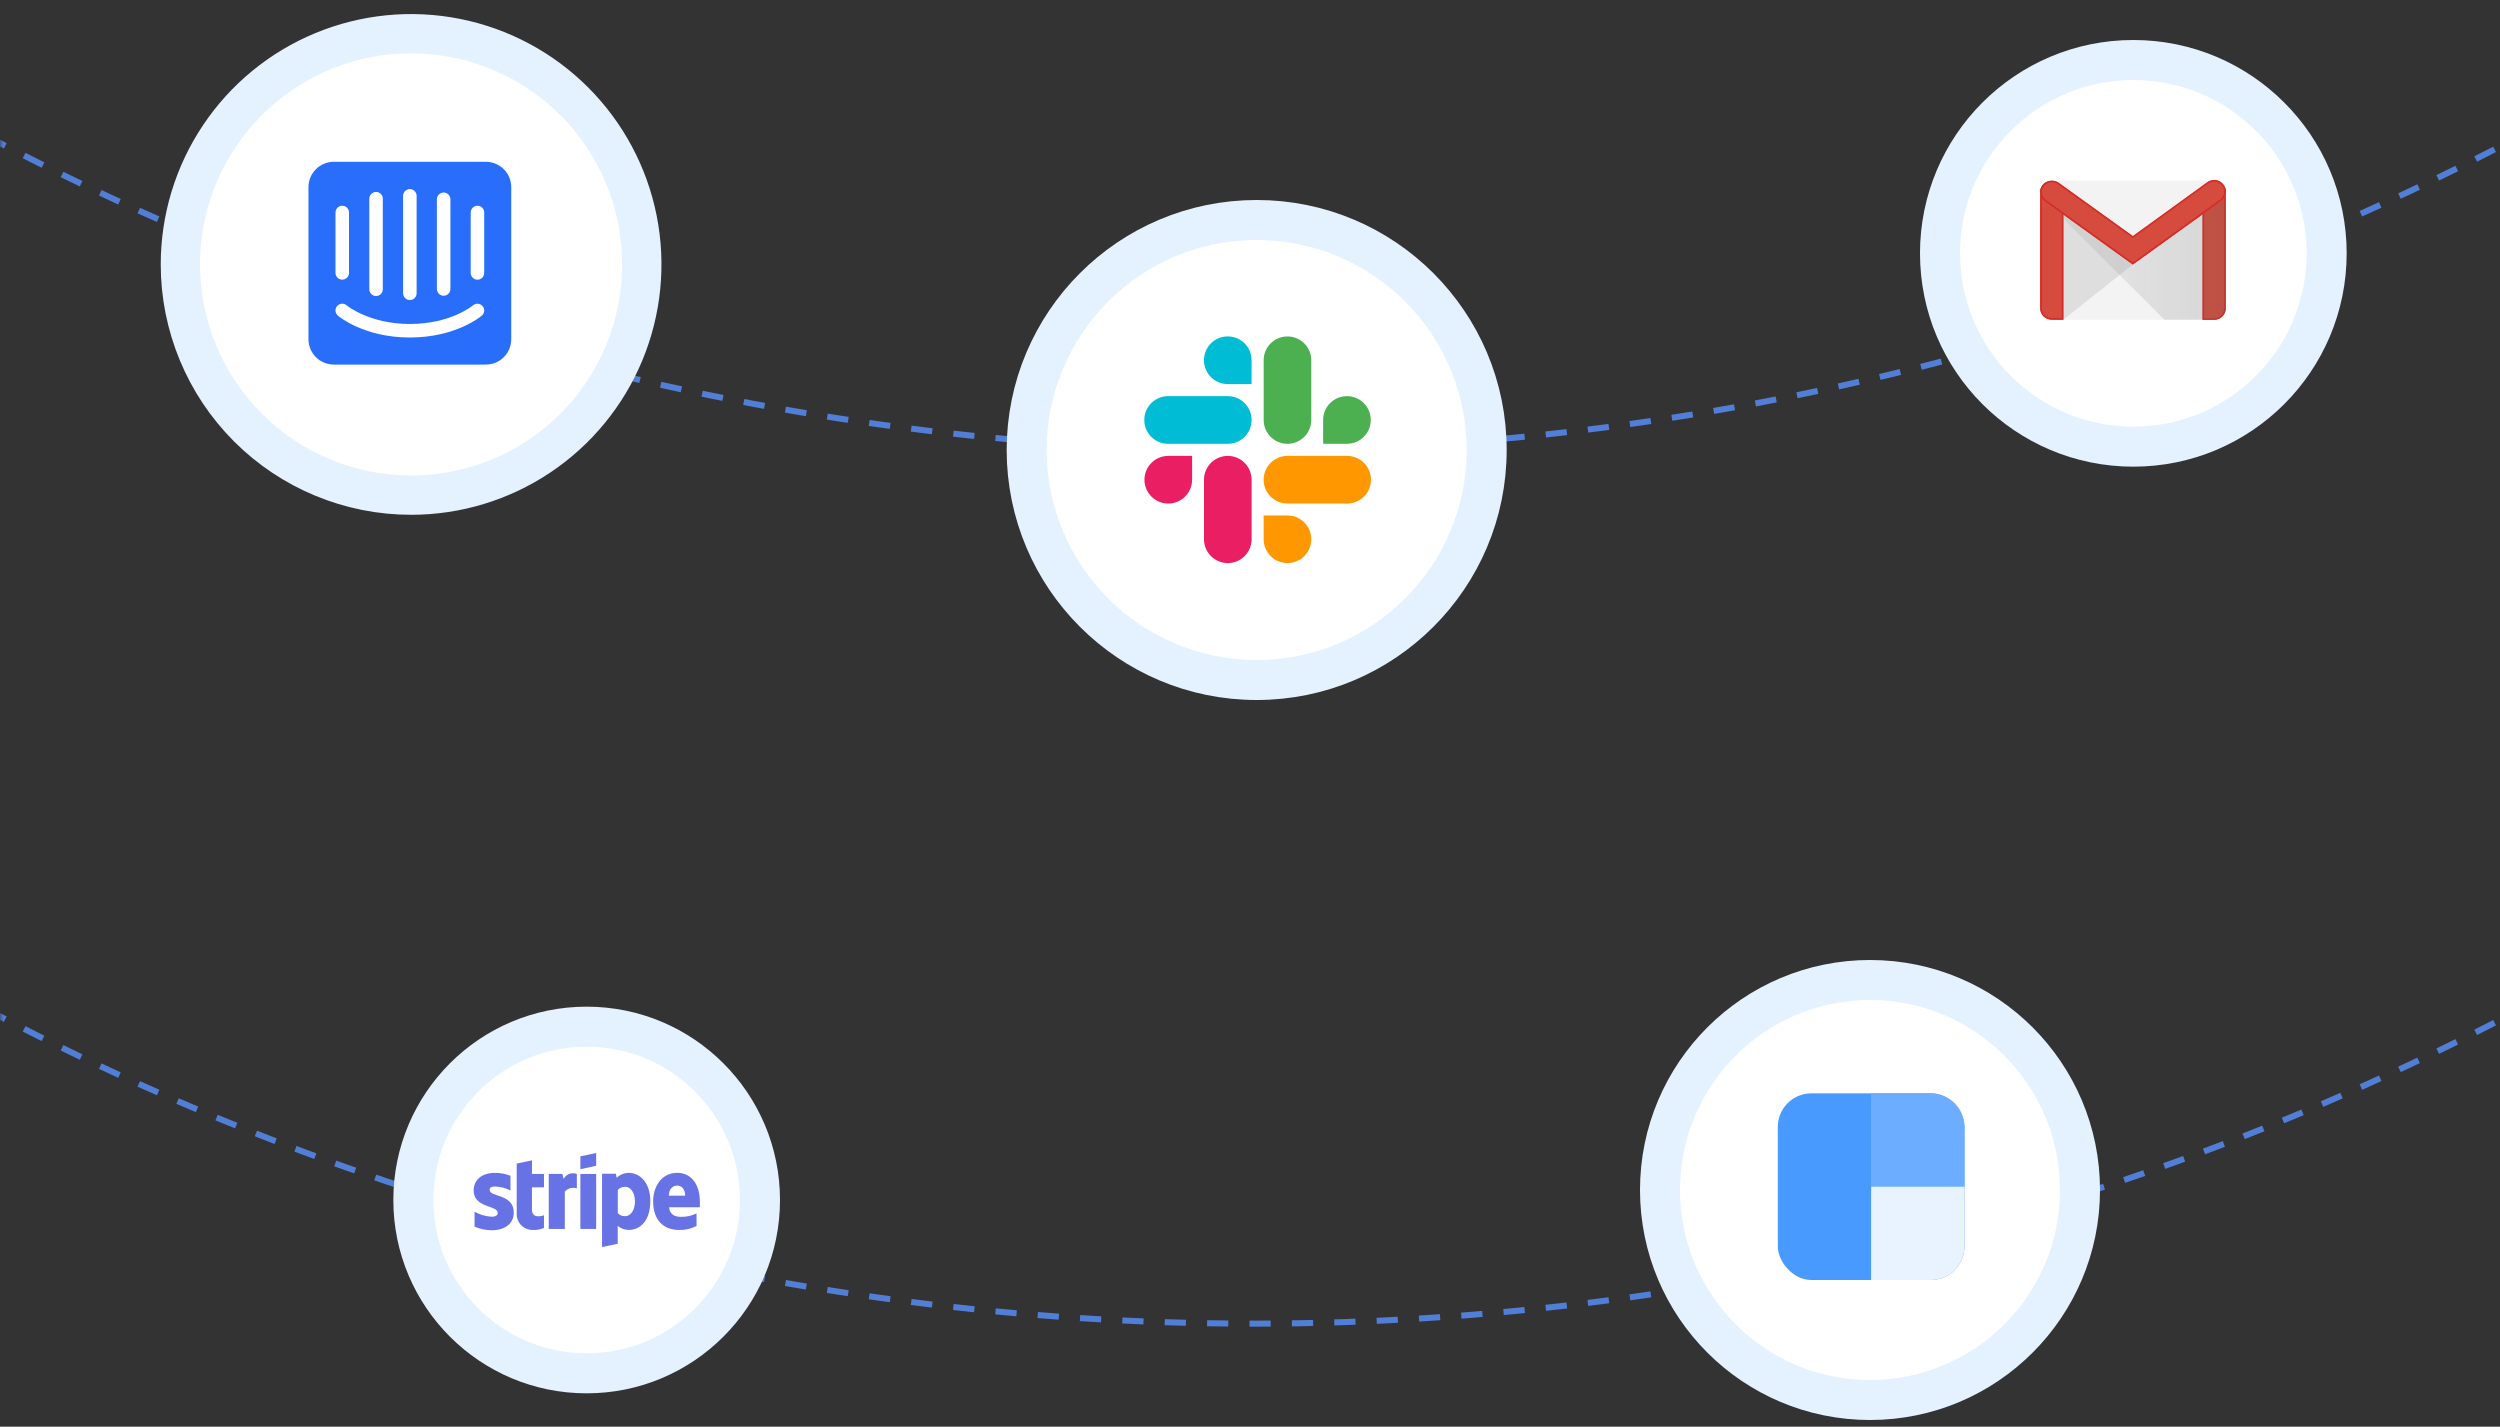 <svg width="375" height="214" viewBox="0 0 375 214" fill="none" xmlns="http://www.w3.org/2000/svg">
<rect x="0" y="0" width="375" height="214" fill="#333333" stroke="none"/>
<mask id="mask0" mask-type="alpha" maskUnits="userSpaceOnUse" x="0" y="0" width="375" height="214">
<rect width="375" height="214" fill="#EBF5FB"/>
</mask>
<g mask="url(#mask0)">
<circle cx="188" cy="-339" r="406.546" stroke="#517ED6" stroke-width="0.908" stroke-dasharray="3.18 3.18"/>
<circle cx="188" cy="-208" r="406.546" stroke="#517ED6" stroke-width="0.908" stroke-dasharray="3.18 3.18"/>
<path d="M61.665 74.274C68.51 74.274 75.201 72.244 80.892 68.441C86.584 64.638 91.02 59.233 93.639 52.909C96.259 46.585 96.944 39.626 95.609 32.913C94.273 26.199 90.977 20.032 86.137 15.192C81.297 10.352 75.13 7.056 68.416 5.72C61.703 4.385 54.744 5.07 48.42 7.69C42.096 10.309 36.691 14.745 32.888 20.437C29.085 26.128 27.055 32.819 27.055 39.665C27.055 48.844 30.702 57.647 37.192 64.137C43.683 70.628 52.486 74.274 61.665 74.274Z" fill="white" stroke="#E4F1FF" stroke-width="5.89"/>
<path fill-rule="evenodd" clip-rule="evenodd" d="M72.884 24.27H50.072C49.063 24.27 48.096 24.67 47.383 25.383C46.67 26.096 46.27 27.064 46.27 28.072V50.884C46.27 51.893 46.67 52.86 47.383 53.573C48.096 54.286 49.063 54.686 50.072 54.686H72.884C73.383 54.686 73.878 54.588 74.339 54.397C74.8 54.206 75.219 53.926 75.573 53.573C75.926 53.22 76.206 52.801 76.397 52.339C76.588 51.878 76.686 51.384 76.686 50.884V28.072C76.686 27.573 76.588 27.078 76.397 26.617C76.206 26.156 75.926 25.736 75.573 25.383C75.219 25.03 74.8 24.75 74.339 24.559C73.878 24.368 73.383 24.27 72.884 24.27ZM65.533 29.846C65.545 29.585 65.656 29.338 65.845 29.157C66.034 28.976 66.286 28.875 66.547 28.875C66.809 28.875 67.06 28.976 67.249 29.157C67.438 29.338 67.55 29.585 67.561 29.846V43.392C67.55 43.653 67.438 43.9 67.249 44.08C67.06 44.261 66.809 44.362 66.547 44.362C66.286 44.362 66.034 44.261 65.845 44.08C65.656 43.9 65.545 43.653 65.533 43.392V29.846V29.846ZM60.464 29.333C60.475 29.072 60.587 28.825 60.776 28.645C60.965 28.464 61.216 28.363 61.478 28.363C61.739 28.363 61.991 28.464 62.18 28.645C62.368 28.825 62.48 29.072 62.492 29.333V44.035C62.48 44.296 62.368 44.543 62.18 44.724C61.991 44.905 61.739 45.005 61.478 45.005C61.216 45.005 60.965 44.905 60.776 44.724C60.587 44.543 60.475 44.296 60.464 44.035V29.333V29.333ZM55.395 29.846C55.389 29.709 55.41 29.573 55.459 29.445C55.507 29.317 55.58 29.2 55.675 29.101C55.77 29.002 55.883 28.923 56.009 28.87C56.135 28.816 56.271 28.788 56.407 28.788C56.544 28.788 56.68 28.816 56.806 28.87C56.931 28.923 57.045 29.002 57.14 29.101C57.234 29.2 57.308 29.317 57.356 29.445C57.404 29.573 57.426 29.709 57.42 29.846V43.392C57.42 43.525 57.394 43.656 57.343 43.779C57.292 43.902 57.218 44.014 57.124 44.108C57.03 44.202 56.918 44.276 56.795 44.327C56.672 44.378 56.541 44.404 56.407 44.404C56.274 44.404 56.143 44.378 56.02 44.327C55.897 44.276 55.785 44.202 55.691 44.108C55.597 44.014 55.523 43.902 55.472 43.779C55.421 43.656 55.395 43.525 55.395 43.392V29.846ZM50.325 31.874C50.325 31.741 50.351 31.609 50.402 31.486C50.453 31.363 50.528 31.252 50.622 31.158C50.716 31.064 50.828 30.989 50.95 30.938C51.073 30.887 51.205 30.861 51.338 30.861C51.471 30.861 51.603 30.887 51.726 30.938C51.849 30.989 51.96 31.064 52.054 31.158C52.148 31.252 52.223 31.363 52.274 31.486C52.325 31.609 52.351 31.741 52.351 31.874V40.992C52.335 41.25 52.221 41.492 52.033 41.669C51.845 41.846 51.596 41.945 51.338 41.945C51.08 41.945 50.831 41.846 50.643 41.669C50.455 41.492 50.341 41.25 50.325 40.992V31.874ZM72.276 47.34C72.12 47.474 68.364 50.625 61.477 50.625C54.59 50.625 50.835 47.475 50.677 47.34C50.473 47.165 50.346 46.916 50.325 46.648C50.315 46.515 50.331 46.382 50.372 46.255C50.413 46.128 50.479 46.011 50.565 45.91C50.652 45.809 50.757 45.725 50.876 45.665C50.995 45.605 51.124 45.568 51.257 45.558C51.525 45.537 51.79 45.623 51.995 45.798C52.054 45.847 55.407 48.597 61.476 48.597C67.62 48.597 70.922 45.827 70.954 45.8C71.055 45.714 71.172 45.648 71.299 45.606C71.425 45.565 71.558 45.549 71.691 45.559C71.824 45.569 71.953 45.605 72.072 45.666C72.191 45.726 72.296 45.809 72.383 45.91C72.47 46.011 72.537 46.127 72.579 46.254C72.621 46.38 72.638 46.514 72.628 46.647C72.618 46.78 72.582 46.91 72.522 47.029C72.461 47.147 72.378 47.253 72.276 47.34ZM72.632 40.993C72.618 41.253 72.505 41.497 72.316 41.676C72.128 41.854 71.878 41.954 71.618 41.954C71.358 41.954 71.108 41.854 70.92 41.676C70.731 41.497 70.619 41.253 70.605 40.993V31.874C70.605 31.741 70.631 31.609 70.682 31.486C70.733 31.363 70.807 31.252 70.901 31.158C70.996 31.064 71.107 30.989 71.23 30.938C71.353 30.887 71.485 30.861 71.618 30.861C71.751 30.861 71.882 30.887 72.005 30.938C72.128 30.989 72.24 31.064 72.334 31.158C72.428 31.252 72.503 31.363 72.553 31.486C72.604 31.609 72.631 31.741 72.631 31.874V40.993H72.632Z" fill="#286EFA"/>
<circle cx="188.5" cy="67.5" r="34.5" fill="white" stroke="#E4F1FF" stroke-width="6"/>
<circle cx="88" cy="180" r="26" fill="white" stroke="#E4F1FF" stroke-width="6"/>
<circle cx="280.5" cy="178.5" r="31.5" fill="white" stroke="#E4F1FF" stroke-width="6"/>
<circle cx="320" cy="38" r="29" fill="white" stroke="#E4F1FF" stroke-width="6"/>
<g clip-path="url(#clip0)">
<path d="M184.169 68.386C182.197 68.386 180.598 69.986 180.598 71.958V80.891C180.598 82.863 182.197 84.463 184.169 84.463C186.141 84.463 187.74 82.863 187.74 80.891V71.958C187.739 69.986 186.14 68.386 184.169 68.386Z" fill="#E91E63"/>
<path d="M171.668 71.958C171.668 73.931 173.269 75.532 175.242 75.532C177.216 75.532 178.816 73.931 178.816 71.958V68.384H175.245C175.244 68.384 175.244 68.384 175.242 68.384C173.269 68.384 171.668 69.985 171.668 71.958V71.958Z" fill="#E91E63"/>
<path d="M184.172 50.463C184.171 50.463 184.169 50.463 184.168 50.463C182.195 50.463 180.594 52.064 180.594 54.037C180.594 56.011 182.195 57.612 184.168 57.612H187.739V54.037C187.739 54.036 187.739 54.033 187.739 54.03C187.738 52.06 186.141 50.463 184.172 50.463V50.463Z" fill="#00BCD4"/>
<path d="M175.217 66.572H184.167C186.141 66.572 187.742 64.971 187.742 62.998C187.742 61.024 186.141 59.423 184.167 59.423H175.217C173.243 59.423 171.643 61.024 171.643 62.998C171.643 64.971 173.243 66.572 175.217 66.572V66.572Z" fill="#00BCD4"/>
<path d="M202.038 59.422C200.067 59.422 198.471 61.019 198.471 62.989V62.996V66.57H202.042C204.016 66.57 205.616 64.969 205.616 62.996C205.616 61.023 204.016 59.422 202.042 59.422C202.041 59.422 202.039 59.422 202.038 59.422V59.422Z" fill="#4CAF50"/>
<path d="M189.549 54.037V62.997C189.549 64.969 191.148 66.569 193.12 66.569C195.092 66.569 196.692 64.969 196.692 62.997V54.037C196.692 52.065 195.092 50.466 193.12 50.466C191.148 50.466 189.549 52.065 189.549 54.037V54.037Z" fill="#4CAF50"/>
<path d="M196.69 80.889C196.69 78.917 195.09 77.317 193.118 77.317H189.547V80.892C189.548 82.862 191.146 84.46 193.118 84.46C195.09 84.46 196.69 82.861 196.69 80.889Z" fill="#FF9800"/>
<path d="M202.07 68.384H193.119C191.146 68.384 189.545 69.985 189.545 71.958C189.545 73.931 191.146 75.532 193.119 75.532H202.07C204.043 75.532 205.644 73.931 205.644 71.958C205.644 69.985 204.043 68.384 202.07 68.384V68.384Z" fill="#FF9800"/>
</g>
<path d="M332.123 47.956H307.767C306.823 47.956 306.027 47.194 306.027 46.234V28.82C306.027 27.886 306.798 27.098 307.767 27.098H332.123C333.067 27.098 333.862 27.861 333.862 28.82V46.234C333.862 47.194 333.092 47.956 332.123 47.956Z" fill="#F3F3F3"/>
<path opacity="0.1" d="M309.506 47.956L319.919 39.667L319.994 39.224L309.257 31.575L309.232 47.587L309.506 47.956Z" fill="#231F20"/>
<path d="M307.767 47.956C306.798 47.956 306.027 47.194 306.027 46.234V28.796C306.027 27.836 306.798 27.664 307.767 27.664C308.736 27.664 309.507 27.861 309.507 28.796V47.956H307.767Z" fill="#D54B3D"/>
<path d="M307.767 27.91C309.01 27.91 309.258 28.279 309.258 28.796V47.71H307.767C306.947 47.71 306.276 47.046 306.276 46.234V28.796C306.276 28.254 306.524 27.91 307.767 27.91ZM307.767 27.664C306.798 27.664 306.027 27.861 306.027 28.796V46.234C306.027 47.194 306.798 47.956 307.767 47.956H309.507V28.796C309.507 27.836 308.736 27.664 307.767 27.664Z" fill="#D72B27"/>
<path d="M332.122 47.956H330.383V28.746C330.383 27.787 331.153 27.664 332.122 27.664C333.092 27.664 333.862 27.787 333.862 28.746V46.259C333.862 47.194 333.092 47.956 332.122 47.956Z" fill="#D54B3D"/>
<path d="M332.122 27.91C333.241 27.91 333.614 28.131 333.614 28.746V46.259C333.614 47.071 332.943 47.735 332.122 47.735H330.631V28.746C330.631 28.107 331.004 27.91 332.122 27.91ZM332.122 27.664C331.153 27.664 330.383 27.787 330.383 28.746V47.981H332.122C333.092 47.981 333.862 47.218 333.862 46.259V28.746C333.862 27.787 333.092 27.664 332.122 27.664Z" fill="#D72B27"/>
<path d="M324.666 47.956L306.172 29.511L307.145 29.902L320.018 39.077L333.861 29.031L333.861 46.259C333.861 47.194 333.091 47.956 332.122 47.956H324.666Z" fill="url(#paint0_linear)"/>
<path d="M319.92 39.667L306.773 30.222C306.002 29.656 305.778 28.574 306.35 27.812C306.922 27.049 308.04 26.877 308.835 27.443L319.944 35.437L331.128 27.344C331.899 26.779 332.992 26.951 333.564 27.738C334.135 28.5 333.961 29.583 333.166 30.148L319.92 39.667Z" fill="#D54B3D"/>
<path d="M332.122 27.246C332.595 27.246 333.042 27.467 333.34 27.861C333.812 28.525 333.663 29.435 333.017 29.927L319.92 39.372L306.922 30.025C306.251 29.533 306.077 28.599 306.549 27.959C306.822 27.59 307.295 27.344 307.792 27.344C308.115 27.344 308.438 27.443 308.686 27.64L319.771 35.609L319.92 35.707L320.069 35.609L331.228 27.517C331.501 27.344 331.799 27.246 332.122 27.246ZM332.122 27C331.774 27 331.402 27.098 331.103 27.32L319.92 35.412L308.811 27.418C308.512 27.197 308.14 27.098 307.767 27.098C307.22 27.098 306.673 27.344 306.325 27.812C305.779 28.574 306.002 29.656 306.773 30.222L319.92 39.692L333.141 30.148C333.912 29.583 334.086 28.525 333.539 27.738C333.191 27.246 332.669 27 332.122 27Z" fill="#D72B27"/>
<path fill-rule="evenodd" clip-rule="evenodd" d="M104.982 180.24C104.982 177.833 103.815 175.925 101.582 175.925C99.349 175.925 97.971 177.827 97.971 180.222C97.971 183.062 99.572 184.494 101.871 184.494C102.779 184.524 103.679 184.317 104.483 183.893V182.009C103.764 182.363 102.972 182.54 102.172 182.527C101.257 182.527 100.451 182.208 100.366 181.094H104.976C104.964 180.968 104.982 180.475 104.982 180.24ZM100.324 179.349C100.324 178.284 100.98 177.839 101.57 177.839C102.16 177.839 102.774 178.284 102.774 179.349H100.336H100.324ZM94.349 175.931C93.661 175.928 92.999 176.191 92.501 176.665L92.381 176.063H90.305V187.058L92.658 186.559V183.887C93.127 184.274 93.716 184.487 94.325 184.488C96.016 184.488 97.55 183.128 97.55 180.144C97.544 177.423 95.992 175.931 94.349 175.931ZM93.783 182.424C93.577 182.436 93.37 182.403 93.178 182.327C92.986 182.251 92.812 182.134 92.67 181.985V178.489C92.811 178.332 92.985 178.209 93.18 178.129C93.374 178.049 93.585 178.013 93.795 178.025C94.65 178.025 95.245 178.988 95.245 180.222C95.245 181.455 94.644 182.424 93.777 182.424H93.783Z" fill="#6772E5"/>
<path fill-rule="evenodd" clip-rule="evenodd" d="M87.057 175.378L89.422 174.866V172.952L87.057 173.452V175.378Z" fill="#6772E5"/>
<path fill-rule="evenodd" clip-rule="evenodd" d="M87.057 176.094H89.422V184.338H87.057V176.094Z" fill="#6772E5"/>
<path fill-rule="evenodd" clip-rule="evenodd" d="M84.523 176.792L84.366 176.094H82.314V184.338H84.721V178.748C84.939 178.495 85.227 178.314 85.549 178.227C85.871 178.14 86.211 178.152 86.527 178.26V176.088C86.171 175.953 85.779 175.949 85.42 176.077C85.062 176.205 84.761 176.456 84.571 176.786L84.523 176.792ZM79.805 174.048L77.506 174.535V182.088C77.501 182.408 77.561 182.726 77.682 183.023C77.804 183.32 77.984 183.589 78.213 183.814C78.441 184.039 78.713 184.215 79.011 184.332C79.31 184.449 79.629 184.505 79.949 184.495C80.516 184.521 81.081 184.414 81.598 184.182V182.286C81.297 182.407 79.793 182.84 79.793 181.444V178.098H81.598V176.094H79.793L79.805 174.048ZM73.432 178.483C73.432 178.116 73.733 177.977 74.232 177.977C75.049 177.994 75.85 178.2 76.573 178.579V176.365C75.828 176.071 75.033 175.924 74.232 175.931C72.319 175.931 71.049 176.93 71.049 178.597C71.049 181.203 74.659 180.788 74.659 181.907C74.659 182.34 74.286 182.509 73.757 182.509C72.851 182.46 71.969 182.201 71.181 181.751V183.995C71.994 184.348 72.871 184.533 73.757 184.537C75.719 184.537 77.067 183.562 77.067 181.877C77.067 179.067 73.456 179.566 73.456 178.513L73.432 178.483Z" fill="#6772E5"/>
<rect x="266.67" y="164" width="28" height="28" rx="5.04" fill="#499AFF"/>
<path d="M280.67 164H289.63C292.413 164 294.67 166.256 294.67 169.04V178H280.67V164Z" fill="#6CADFF"/>
<path d="M280.67 192H289.63C292.413 192 294.67 189.744 294.67 186.96V178H280.67V192Z" fill="#E9F3FF"/>
</g>
<defs>
<linearGradient id="paint0_linear" x1="306.173" y1="38.493" x2="333.87" y2="38.493" gradientUnits="userSpaceOnUse">
<stop stop-color="#7C7C7C" stop-opacity="0.1"/>
<stop offset="1" stop-color="#666666" stop-opacity="0.2"/>
</linearGradient>
<clipPath id="clip0">
<rect width="34" height="34" fill="white" transform="translate(171.641 50.464)"/>
</clipPath>
</defs>
</svg>
